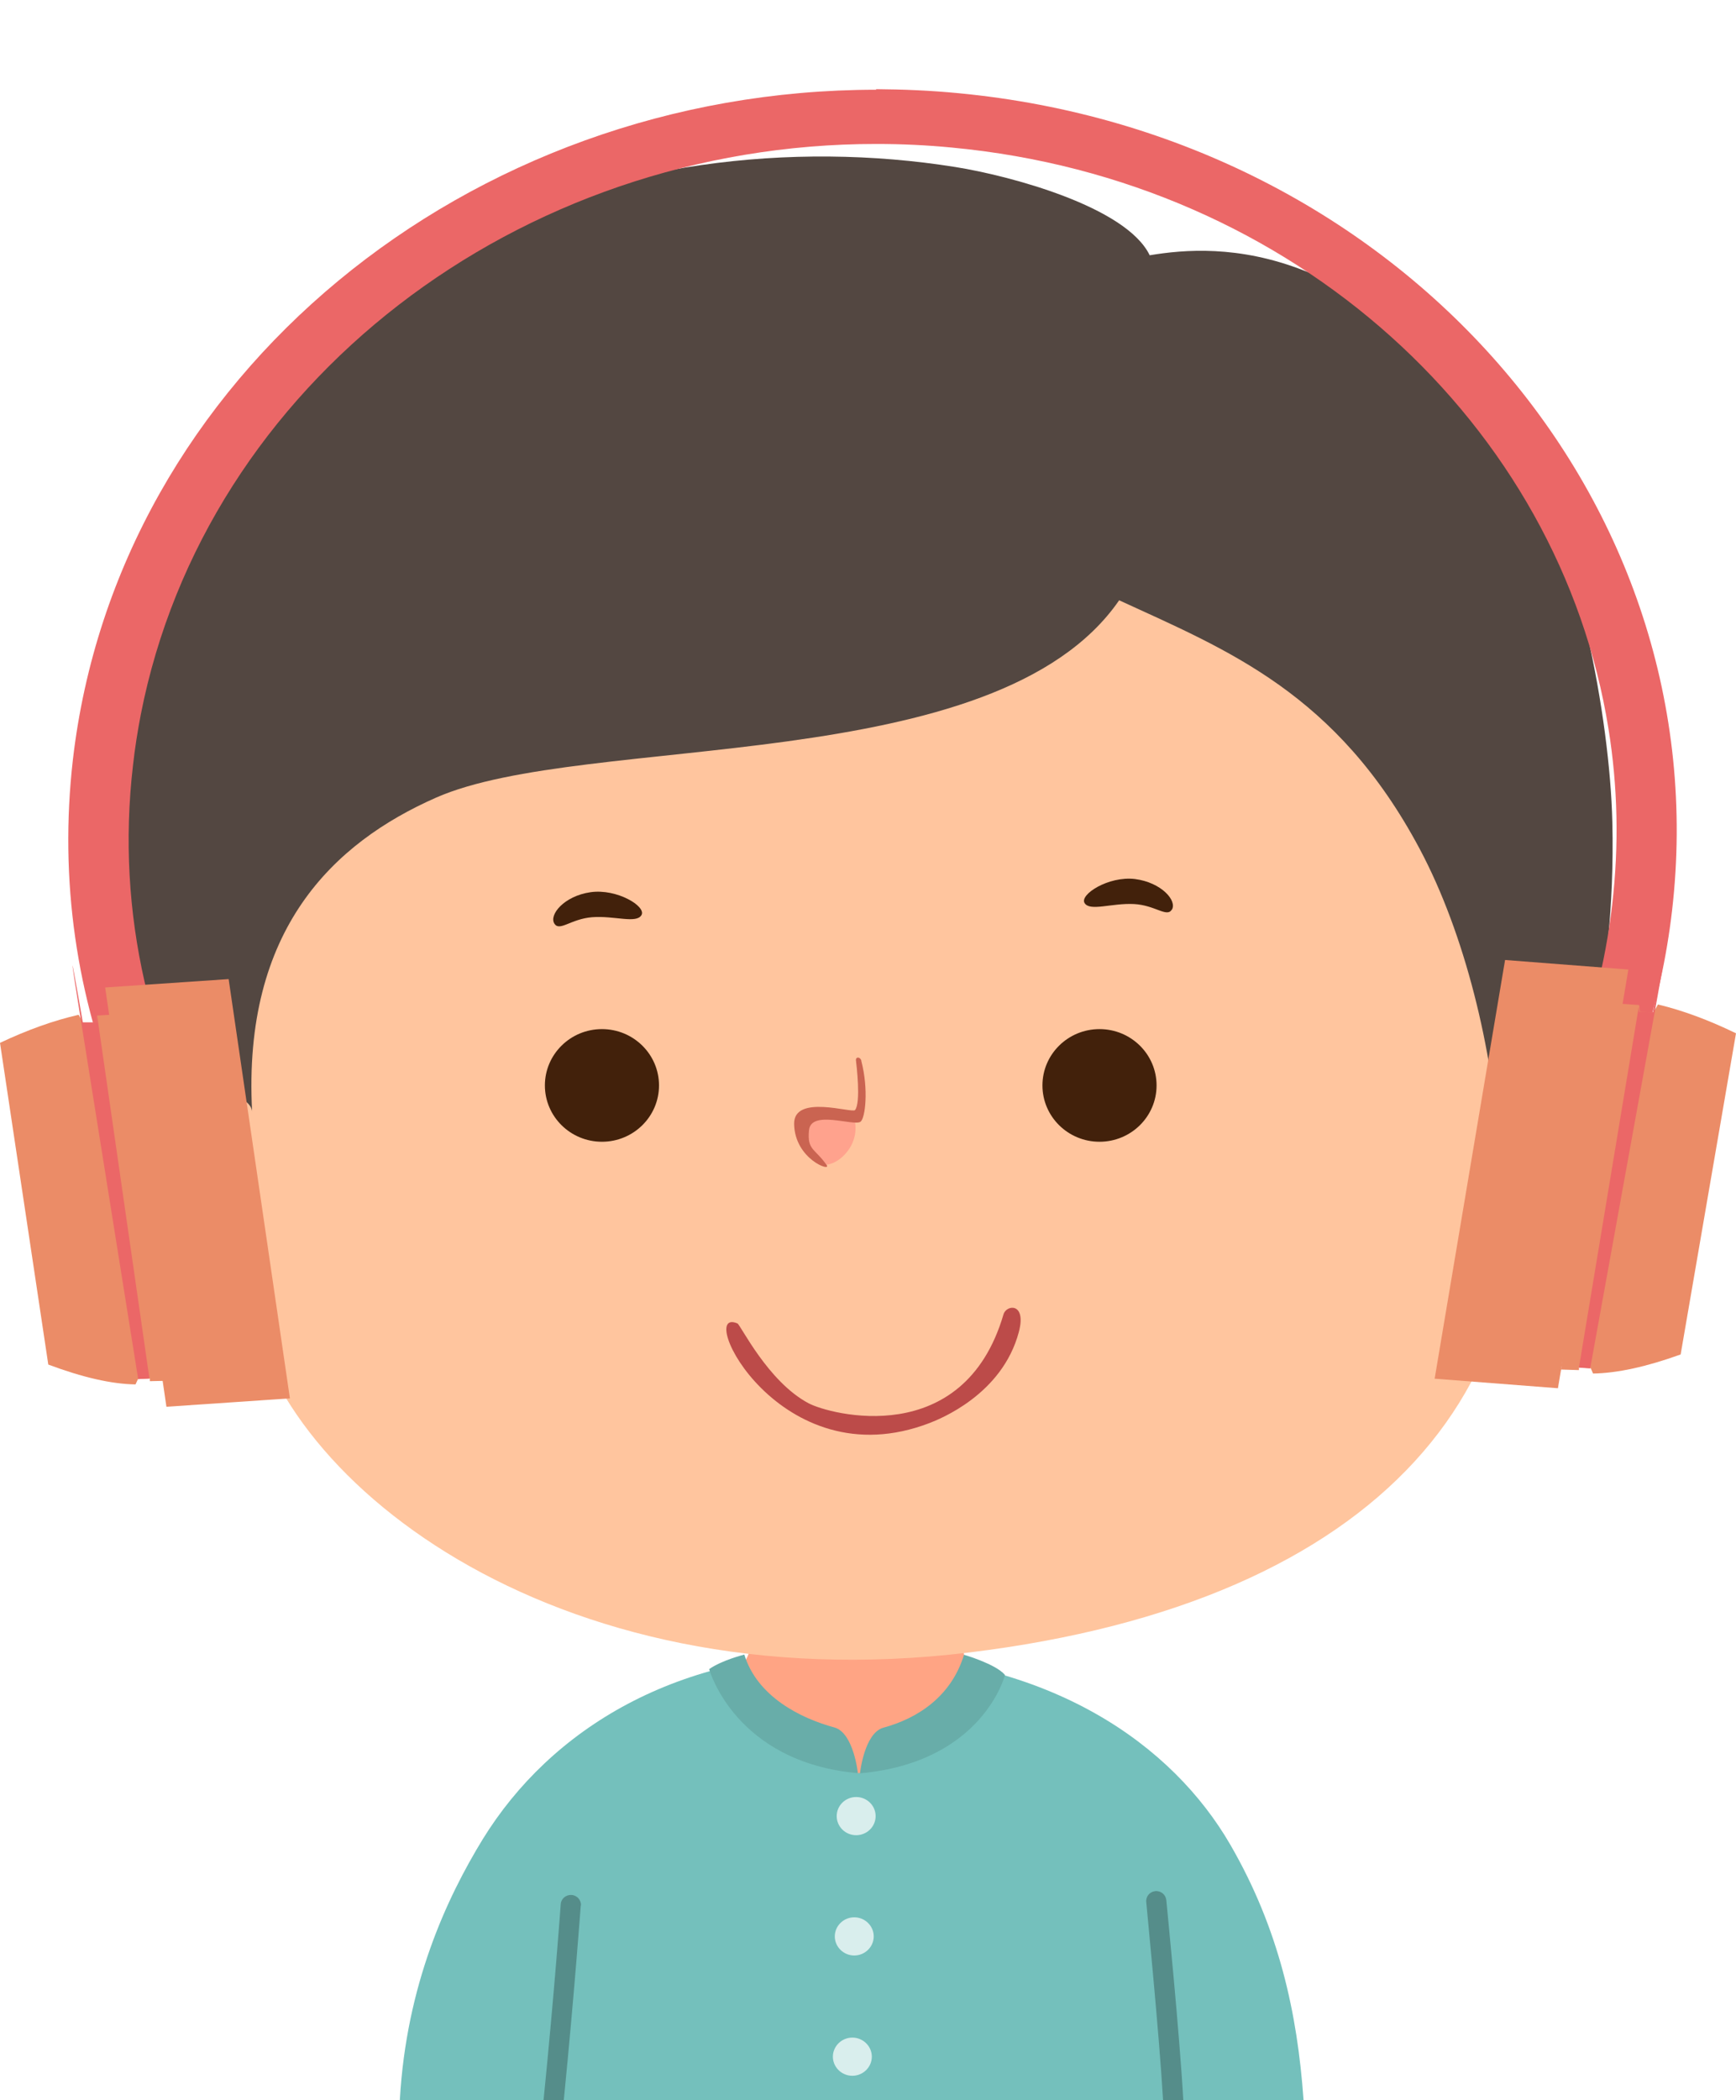 <?xml version="1.0" encoding="UTF-8"?>
<svg id="svg1366" width="90.96" height="110" style="clip-rule:evenodd;fill-rule:evenodd;stroke-linecap:round;stroke-linejoin:round;stroke-miterlimit:1.5" version="1.1" viewBox="0 0 90.96 110" xml:space="preserve" xmlns="http://www.w3.org/2000/svg">
    
    
    
    
    
    
    
    
    
    
    
    
    
    
    
    
    
    
    
    
    
    
    
    
    
    
    
    
    
    
    
    
    
    
    
    
    
    
    
    
    
    
    
    
    
    
    
    
    
    
    
    
    
    
    
    
    
    
    
    
    
    
    
    
    
    
    
    
    
    
    
    
    
    
    
    
    
    
    
    
    
    
    
    
    
    
    
    
    
    
    
    
    
    
    
    
    
    
    
    
    
    
    
    
    
    
    
    
    
    
    
    
    
    
    
    
    
    
    
    
    
    
    
    
    
    
    
    
    
    
    
    
    
    
    
    
    
    
    
    
    
    
    
    
    
    
    
    
    
    
    
    
    
    
    
    
    
    
    
    
    
    
    
    
    
    
    
    
    
    
    
    
    
    
    
    
    
    
    
    
    
    
    
    
    
    
    
    
    
    
    
    
    
    
    
    
    
    
    
    
    
    
    
    
    
    
    
    
    
    
    
    
    
    
    
    
    
    
    
    
    
    
    
    
    
    
    
    
    
    
    
    
    
    
    
    
    
    
    
    
    
    
    
    
    
    
    
    
    
    
    
    
    
    
    
    
    
    
    
    
    
    
    
    
    
    
    
    
    
    
    
    
    
    
    
    
    
    
    
    
    
    
    
    
    
    
    
    
    
    
    
    
    
    
    
    
    
    
    
    
    
    
    
    
    
    
    
    
    
    
    
    
    
    
    
    
    
    
    
    
    
    
    
    
    
    
    
    
    
    
    
    
    
    
    
    
    
    
    
    
    
    
    
    
    
    
    
    
    
    
    
    
    
    
    
    
    
    
    
    
    
    
    
    
    
    
    
    
    
    
    
    
    
    
    
    
    
    
    
    
    
    
    
    
    
    
    
    
    
    
    
    
    
    
    
    
    
    
    
    
    
    
    
    
    
    
    
    
    
    
    
    
    
    
    
    
    
    
    
    
    
    
    
    
    
    
    
    
    
    
    
    
    
    
    
    
    
    
    
    
    
    
    
    
    
    
    
    
    
    
    
    
    
    
    
    
    
    
    
    
    
    
    
    
    
    
    
    
    
    
    
    
    
    
    
    
    
    
    
    
    
    
    
    
    
    
    
    
    
    
    
    
    
    
    
    
    
    
    
    
    
    
    
    
    
    
    
    
    
    
    
    
    
    
    
    
    
    
    
    
    
    
    
    
    
    
    
    
    
    
    
    
    
    
    
    
    
    
    
    
    
    
    
    
    
    
    
    
    
    
    
    
    
    
    
    
    
    
    
    
    
    
    
    
    
    
    
    
    
    
    
    
    
    
    
    
    
    
    
    
    
    
    
    
    
    
    
    
    
    
    
    
    
    
    
    
    
    
    
    
    
    
    
    
    
    
    
    
    
    
    
    
    
    
    
    
    
    
    
    
    
    
    
    
    
    
    
    
    
    
    
    
    
    
    
    
    
    
    
    
    
    
    
    
    
    
    
    
    
    
    
    
    
    
    
    
    
    
    
    
    
    
    
    
    
    
    
    
    
    
    
    
    
    
    
    
    
    
    
    
    
    
    
    
    
    
    
    
    
    
    
    
    
    
    
    
    
    
    
    
    
    <path id="path1295" d="m68.31 109.99h-47.36c0.34-6.03 2.45-10.57 4.35-13.67 3.53-5.72 10.2-9.92 19.59-9.72 10.26 0.22 16.57 4.84 19.57 10.01 2.56 4.42 3.52 8.84 3.84 13.37z" style="fill-rule:nonzero;fill:#74c0bc"/><path id="path1296" d="m39.51 85.4c-0.27 2.36-1.48 2.36-1.48 2.36s1.63 4.51 6.98 5.11c4.75-0.67 6.49-4.87 6.49-4.87s-1.03-0.44-1.08-2.01c-4.17 0.37-9.52 0.21-10.91-0.59z" style="fill-rule:nonzero;fill:#ffa484"/><path id="path1297" d="m40.57 22.51c13.9-2.12 24.87 2.93 32.08 12.62 6.38 8.57 4.62 13.85 6.24 21.78 3.17 15.45-6.5 27.01-28.11 29.64-22.05 2.68-36.75-9.36-37.82-18.87-1.3-11.57-1.69-21.76 5.09-31.93 3.21-4.82 12.97-11.78 22.52-13.24z" style="fill-rule:nonzero;fill:#ffc59e"/><ellipse id="ellipse1297" cx="31.54" cy="56.85" rx="2.99" ry="2.95" style="fill:#42210b"/><ellipse id="ellipse1298" cx="57.61" cy="56.85" rx="2.99" ry="2.95" style="fill:#42210b"/><path id="path1298" d="m29.05 48.38c-0.3-0.46 0.5-1.45 1.89-1.65s2.94 0.75 2.67 1.2c-0.27 0.46-1.42 0.02-2.59 0.11-1.11 0.09-1.7 0.76-1.97 0.34z" style="fill-rule:nonzero;fill:#42210b"/><path id="path1299" d="m61.4 47.65c0.29-0.47-0.54-1.43-1.93-1.61-1.39-0.17-2.92 0.82-2.64 1.26 0.28 0.45 1.42-0.01 2.59 0.05 1.11 0.06 1.72 0.72 1.98 0.29z" style="fill-rule:nonzero;fill:#42210b"/><path id="path1300" d="m43.22 61.01s-1.78-1.31-0.94-2.39c0.71-0.91 2.52 0.16 2.52 0.16s0.18 0.76-0.38 1.5-1.19 0.73-1.19 0.73z" style="fill-rule:nonzero;fill:#ffa28d"/><path id="path1301" d="m45.13 55.55c-0.055-0.203-0.307-0.221-0.28 0 0.025 0.206 0.268 2.209-0.05 2.59-0.15 0.18-3.218-0.852-3.191 0.73 0.032 1.843 1.969 2.526 1.705 2.151-0.632-0.897-1.028-0.772-0.925-1.825 0.107-1.088 2.355-0.19 2.701-0.446 0.246-0.182 0.43-1.685 0.04-3.18z" style="fill-rule:nonzero;fill:#ca6451"/><path id="path1302" d="m48.71 74.53c-7.869 3.032-12.317-6.17-10.072-5.214 0.166 0.071 1.589 3.043 3.724 4.179 1.111 0.591 8.128 2.475 10.218-4.655 0.151-0.516 1.215-0.63 0.804 0.922-0.871 3.289-4.176 4.574-4.674 4.768z" style="fill-rule:nonzero;fill:#bc4b49"/><path id="path1303" d="m22.84 41.78c7.8-3.44 29.34-0.98 35.8-10.34 5.7 2.62 11.4 4.87 15.74 13.01 2.39 4.48 3.84 10.55 4.17 15.76 0.58-0.27 1.95-0.82 3.21-0.56 0.69-1.08 2.94-7.55 2.72-16.6-0.13-5.49-1.85-14.54-4.59-18.55-8.25-12.1-16.04-11.73-19.65-11.13-1.23-2.55-7.35-4.17-10.17-4.62-8.62-1.38-18.25-0.22-26.02 3.97-5.01 2.7-10.86 8.32-13.93 12.91-2.62 3.92-3.86 12.25-3.78 18.29 0.05 3.71-0.53 10.67 1.55 13.95 1.23-1.65 5.24-0.79 5.32 0.35-0.51-9.56 4.28-14.08 9.63-16.44z" style="fill-rule:nonzero;fill:#534741"/><path id="path1304" d="m30.43 99.8s-0.33 4.55-0.89 10.2h-1.06c0.57-5.69 0.9-10.22 0.9-10.27 0.02-0.29 0.28-0.5 0.57-0.48s0.51 0.27 0.49 0.56z" style="fill-rule:nonzero;fill:#558d8a"/><path id="path1305" d="m62 109.99h-1.06c-0.21-3.58-0.88-10.29-0.88-10.37-0.03-0.29 0.18-0.54 0.47-0.57s0.55 0.18 0.58 0.47c0.03 0.33 0.69 6.91 0.89 10.47z" style="fill-rule:nonzero;fill:#558d8a"/><path id="path1306" d="m37.16 87.43s1.34 4.87 7.79 5.44c0 0-0.22-2.1-1.22-2.39-1.78-0.48-4.06-1.62-4.73-3.82 0 0-1.17 0.29-1.84 0.76z" style="fill-rule:nonzero;fill:#68ada9"/><path id="path1307" d="m52.66 87.72s-1.14 4.58-7.6 5.16c0 0 0.22-2.1 1.22-2.39 1.78-0.48 3.56-1.62 4.23-3.82 0 0 1.66 0.48 2.14 1.05z" style="fill-rule:nonzero;fill:#68ada9"/><ellipse id="ellipse1307" cx="44.86" cy="95.12" rx="1.02" ry="1" style="fill:#d9eeed"/><path id="path1308" d="m45.78 101.42c0 0.55-0.46 1-1.02 1s-1.02-0.45-1.02-1 0.46-1 1.02-1 1.02 0.45 1.02 1z" style="fill-rule:nonzero;fill:#d9eeed"/><path id="path1309" d="m45.68 107.72c0 0.55-0.46 1-1.02 1s-1.02-0.45-1.02-1 0.46-1 1.02-1 1.02 0.45 1.02 1z" style="fill-rule:nonzero;fill:#d9eeed"/><path id="path1310" d="m45.91 4.7c-21.39 0-39.76 15.01-42.09 35.08-0.73 6.34 0.21 12.48 2.51 18.04l-2.11-18.74 2.11 18.74c1.01 2.45 2.29 4.8 3.8 7 0.66 0.17 1.27 0.27 1.84 0.28l0.14-0.4 0.46-0.03h0.22v0.19l0.84-0.03 0.15 1.38c0.39-0.03-0.39 0.03 0 0-0.85-1.01-0.48-2.17-1.21-3.26-0.29-0.43-0.56-0.86-0.83-1.3s0 0 0 0c-3.84-6.32-5.68-13.78-4.77-21.58 0.1-0.9 0.24-1.78 0.41-2.66 3.4-17.32 19.76-29.88 38.54-29.87 1.31 0 2.64 0.06 3.97 0.19 17.99 1.7 31.84 14.54 34.39 30.45 0.48 2.98 0.56 6.07 0.19 9.22-0.72 6.18-3.06 11.83-6.6 16.63-0.17 0.23-0.35 0.46-0.52 0.69l0.42 0.03 0.13 0.4c1-0.01 2.15-0.27 3.46-0.78 0.66-0.97 1.28-1.97 1.85-3l2.86-22.13-2.86 22.13c2.3-4.16 3.83-8.77 4.4-13.68 2.48-21.42-14.22-40.61-37.4-42.81-1.45-0.14-2.89-0.2-4.31-0.21z" style="fill-rule:nonzero;fill:#eb6767"/><path id="path1311" d="m84.33 52.53 1.56 0.11 0.03 0.36 0.72 0.02 0.23-0.41c1.3 0.31 2.67 0.82 4.09 1.51l-2.9 16.82c-1.8 0.65-3.33 0.98-4.59 1l-0.12-0.28-0.62-0.04v0.14l-0.94-0.03 2.56-19.2z" style="fill-rule:nonzero;fill:#eb8c67"/><path id="path1312" d="m78.86 50.28 6.46 0.5-3.69 21.93c-2.15-0.17-4.31-0.33-6.46-0.5z" style="fill-rule:nonzero;fill:#eb8c67"/><path id="path1313" d="m85.88 52.64-3.15 18.99 0.59 0.04c1.14-6.29 2.28-12.59 3.42-18.88s-0.13 0.23-0.13 0.23l-0.72-0.02-0.03-0.36z" style="fill-rule:nonzero;fill:#eb6767"/><path id="path1314" d="m6.65 53.1-1.56 0.09-0.03 0.36h-0.72l-0.22-0.4c-1.31 0.3-2.68 0.79-4.12 1.47l2.53 16.85c1.79 0.67 3.31 1.02 4.57 1.04l0.13-0.28 0.62-0.03v0.14l0.94-0.02z" style="fill-rule:nonzero;fill:#eb8c67"/><path id="path1315" d="m11.99 51.28-6.48 0.44 3.21 21.96c2.16-0.15 4.32-0.29 6.47-0.44l-3.21-21.96z" style="fill-rule:nonzero;fill:#eb8c67"/><path id="path1316" d="m5.09 53.19 2.74 19.01-0.59 0.03c-1.01-6.3-2.01-12.61-3.02-18.91s0.12 0.23 0.12 0.23h0.72l0.03-0.37z" style="fill-rule:nonzero;fill:#eb6767"/>
    
    
</svg>
